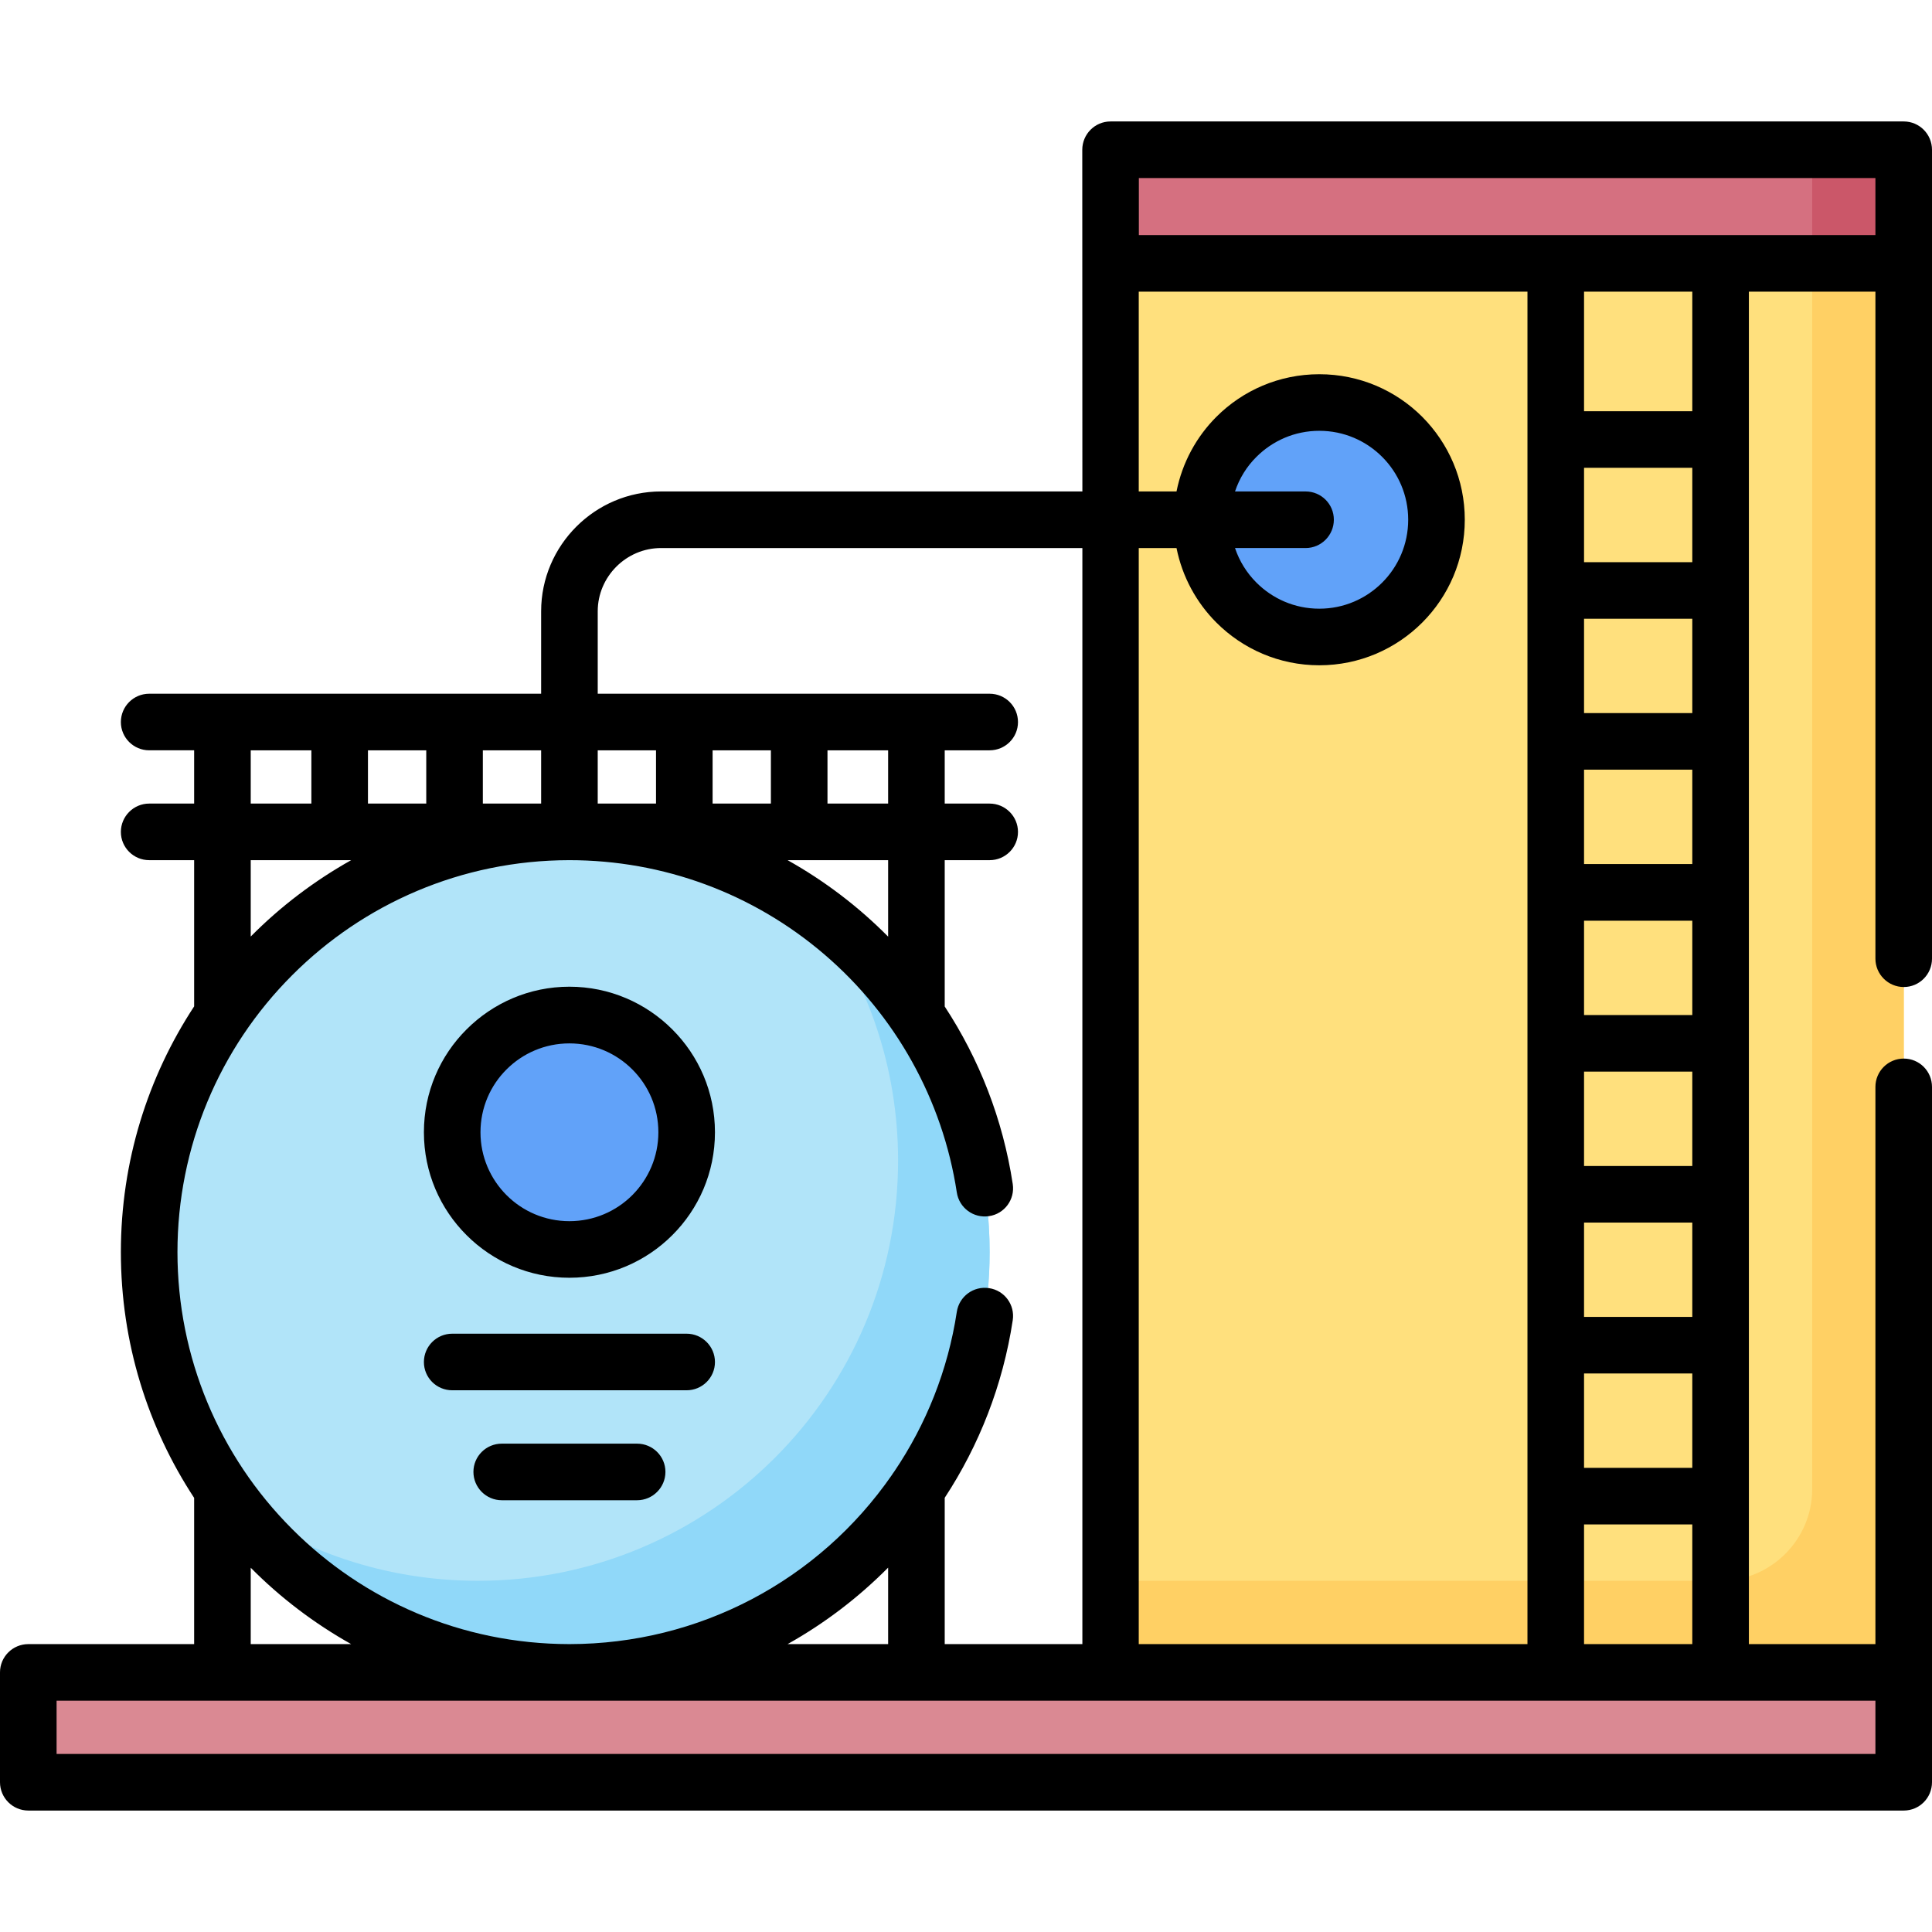 <svg id="Capa_1" enable-background="new 0 0 512 512" height="512" viewBox="0 0 512 512" width="512" xmlns="http://www.w3.org/2000/svg"><g><g clip-rule="evenodd" fill-rule="evenodd"><path d="m504.517 69.776v-22.308c0-4.28-3.516-7.769-7.768-7.769h-194.684c-4.281 0-7.769 3.488-7.769 7.769v22.309l102.276 8.73z" fill="#d57080"/><path d="m294.296 69.776h210.221v378.259h-210.221z" fill="#ffe07d"/><path d="m294.296 443.188v-24.264h161.69c13.324 0 24.266-10.914 24.266-24.266v-324.882h24.265v373.411h-210.221z" fill="#ffd064"/><path d="m20.948 472.301h475.801c4.989 0 7.768-2.297 7.768-7.768v-21.346c-161.181 0-322.36 0-483.568 0-7.398 0-13.436 3.487-13.436 7.768v13.578c-.001 4.279 6.037 7.768 13.435 7.768z" fill="#da8993"/><path d="m349.629 168.791c17.122 0 31.068-13.946 31.068-31.067 0-17.094-13.946-31.04-31.068-31.04-17.093 0-31.067 13.946-31.067 31.04-.001 17.121 13.974 31.067 31.067 31.067z" fill="#61a2f9"/><path d="m150.891 443.188c61.342 0 111.374-50.031 111.374-111.374 0-61.315-50.032-111.346-111.374-111.346-61.314 0-111.347 50.031-111.347 111.346 0 61.342 50.032 111.374 111.347 111.374z" fill="#b1e4f9"/><path d="m216.57 241.898c27.695 20.239 45.695 52.98 45.695 89.916 0 61.513-49.862 111.374-111.374 111.374-36.936 0-69.677-18-89.916-45.694 18.397 13.465 41.103 21.431 65.651 21.431 61.512 0 111.374-49.862 111.374-111.375 0-24.55-7.966-47.255-21.43-65.652z" fill="#90d8f9"/><path d="m150.891 331.134c17.121 0 31.067-13.975 31.067-31.068 0-17.122-13.946-31.068-31.067-31.068-17.094 0-31.04 13.946-31.04 31.068 0 17.093 13.946 31.068 31.04 31.068z" fill="#61a2f9"/><path d="m504.517 69.776v-22.308c0-4.28-3.516-7.769-7.768-7.769h-16.497v30.077z" fill="#cb5769"/></g><path d="m497.005 288.046c0-4.167 3.373-7.512 7.512-7.512s7.483 3.345 7.483 7.512v184.255c0 4.167-3.345 7.512-7.483 7.512h-497.005c-4.139 0-7.512-3.345-7.512-7.512v-29.113c0-4.139 3.374-7.483 7.512-7.483h43.938v-38.749c-12.274-18.71-19.417-41.075-19.417-65.142 0-24.037 7.143-46.403 19.417-65.112v-38.75h-11.906c-4.138 0-7.512-3.345-7.512-7.483 0-4.139 3.374-7.513 7.512-7.513h11.906v-14.116h-11.906c-4.138 0-7.512-3.346-7.512-7.484 0-4.166 3.374-7.512 7.512-7.512h103.863v-21.855c0-8.731 3.571-16.668 9.326-22.422 5.754-5.755 13.691-9.326 22.451-9.326h111.657c0-30.19-.028-60.379-.028-90.541 0-4.138 3.345-7.512 7.483-7.512h210.221c4.139 0 7.483 3.374 7.483 7.512v214.359c0 4.139-3.345 7.512-7.483 7.512s-7.512-3.373-7.512-7.512v-176.771h-33.535v358.416h33.535zm-377.154 80.392c-4.167 0-7.512-3.345-7.512-7.483s3.345-7.512 7.512-7.512h62.107c4.139 0 7.512 3.373 7.512 7.512s-3.373 7.483-7.512 7.483zm13.124 29.14c-4.139 0-7.512-3.373-7.512-7.512s3.373-7.484 7.512-7.484h35.859c4.138 0 7.512 3.346 7.512 7.484s-3.374 7.512-7.512 7.512zm168.834-335.285h195.196v-15.109h-195.196zm117.979 46.686h28.687v-31.691h-28.687zm28.687 14.996h-28.687v25.003h28.687zm-28.687 265.014h28.687v-25.002h-28.687zm28.687 14.995h-28.687v31.72h28.687zm-28.687-54.993h28.687v-25.001h-28.687zm0-39.996h28.687v-25.003h-28.687zm0-39.998h28.687v-25.002h-28.687zm0-40.025h28.687v-25.002h-28.687zm0-39.998h28.687v-25.001h-28.687zm-268.897 72.511c10.658 0 20.296 4.337 27.269 11.309 7.001 6.974 11.31 16.611 11.31 27.271 0 10.658-4.309 20.297-11.31 27.27-6.973 6.973-16.611 11.281-27.269 11.281-10.63 0-20.268-4.309-27.242-11.281-7.001-6.973-11.31-16.611-11.31-27.27s4.309-20.297 11.31-27.271c6.973-6.972 16.611-11.309 27.242-11.309zm16.667 21.912c-4.252-4.252-10.148-6.888-16.668-6.888-6.492 0-12.388 2.636-16.64 6.888-4.28 4.252-6.917 10.148-6.917 16.669 0 6.491 2.636 12.388 6.917 16.668 4.252 4.252 10.148 6.889 16.64 6.889 6.52 0 12.416-2.637 16.668-6.889 4.28-4.28 6.916-10.177 6.916-16.668.001-6.521-2.636-12.418-6.916-16.669zm182.071-184.225c10.658 0 20.297 4.309 27.27 11.281 6.975 7.002 11.283 16.64 11.283 27.271 0 10.658-4.309 20.296-11.283 27.27-6.973 6.973-16.611 11.31-27.27 11.31s-20.296-4.337-27.268-11.31c-5.301-5.301-9.043-12.133-10.573-19.758h-10.008v290.469h103.012c0-119.48 0-238.963 0-358.416h-103.012v52.952h10.007c1.53-7.654 5.272-14.486 10.573-19.787 6.973-6.974 16.611-11.282 27.269-11.282zm16.668 21.911c-4.28-4.28-10.147-6.916-16.668-6.916-6.52 0-12.387 2.636-16.667 6.916-2.552 2.522-4.507 5.669-5.67 9.157h18.709c4.139 0 7.483 3.345 7.483 7.483 0 4.139-3.345 7.512-7.483 7.512h-18.709c1.163 3.486 3.118 6.604 5.67 9.156 4.28 4.28 10.147 6.916 16.667 6.916 6.521 0 12.388-2.636 16.668-6.916 4.252-4.252 6.889-10.148 6.889-16.668-.001-6.491-2.637-12.388-6.889-16.64zm-207.895 62.76h103.862c4.139 0 7.512 3.346 7.512 7.512 0 4.139-3.373 7.484-7.512 7.484h-11.905v14.116h11.905c4.139 0 7.512 3.374 7.512 7.513s-3.373 7.483-7.512 7.483h-11.905v38.778c9.127 13.918 15.42 29.877 18.028 47.056.623 4.082-2.183 7.909-6.293 8.504-4.082.624-7.909-2.183-8.532-6.293-3.742-24.549-16.271-46.942-35.065-63.043-18.907-16.215-42.747-25.002-67.635-25.002-28.659.028-54.625 11.65-73.39 30.444-19.475 19.445-30.445 45.724-30.445 73.418 0 27.723 10.97 54.001 30.445 73.446 18.765 18.794 44.731 30.416 73.39 30.444h.085c34.271-.028 65.991-16.753 85.409-44.815.198-.312.396-.623.623-.907 8.419-12.445 14.23-26.816 16.583-42.322.623-4.11 4.45-6.916 8.532-6.293 4.11.596 6.916 4.422 6.293 8.504-2.608 17.178-8.901 33.138-18.028 47.057v38.777h36.481v-290.469h-111.656c-4.621 0-8.816 1.899-11.849 4.933-3.033 3.032-4.932 7.227-4.932 11.82v21.855zm-60.889 14.996v14.116h15.449v-14.116zm-14.995 14.116v-14.116h-16.073v14.116zm136.773-14.116v14.116h16.073v-14.116zm-14.996 14.116v-14.116h-15.449v14.116zm-30.444 0v-14.116h-15.449v14.116zm-30.444 0v-14.116h-15.449v14.116zm-76.962 222.749h26.617c-9.751-5.471-18.737-12.273-26.617-20.239zm0-187.514c7.88-7.965 16.866-14.768 26.617-20.239h-26.617zm168.919-20.239h-26.646c9.779 5.471 18.765 12.303 26.646 20.268zm0 187.485c-7.909 7.966-16.867 14.797-26.646 20.268h26.646zm-220.368 35.263v14.117h482.009v-14.117c-160.67 0-321.34 0-482.009 0z"/></g></svg>
